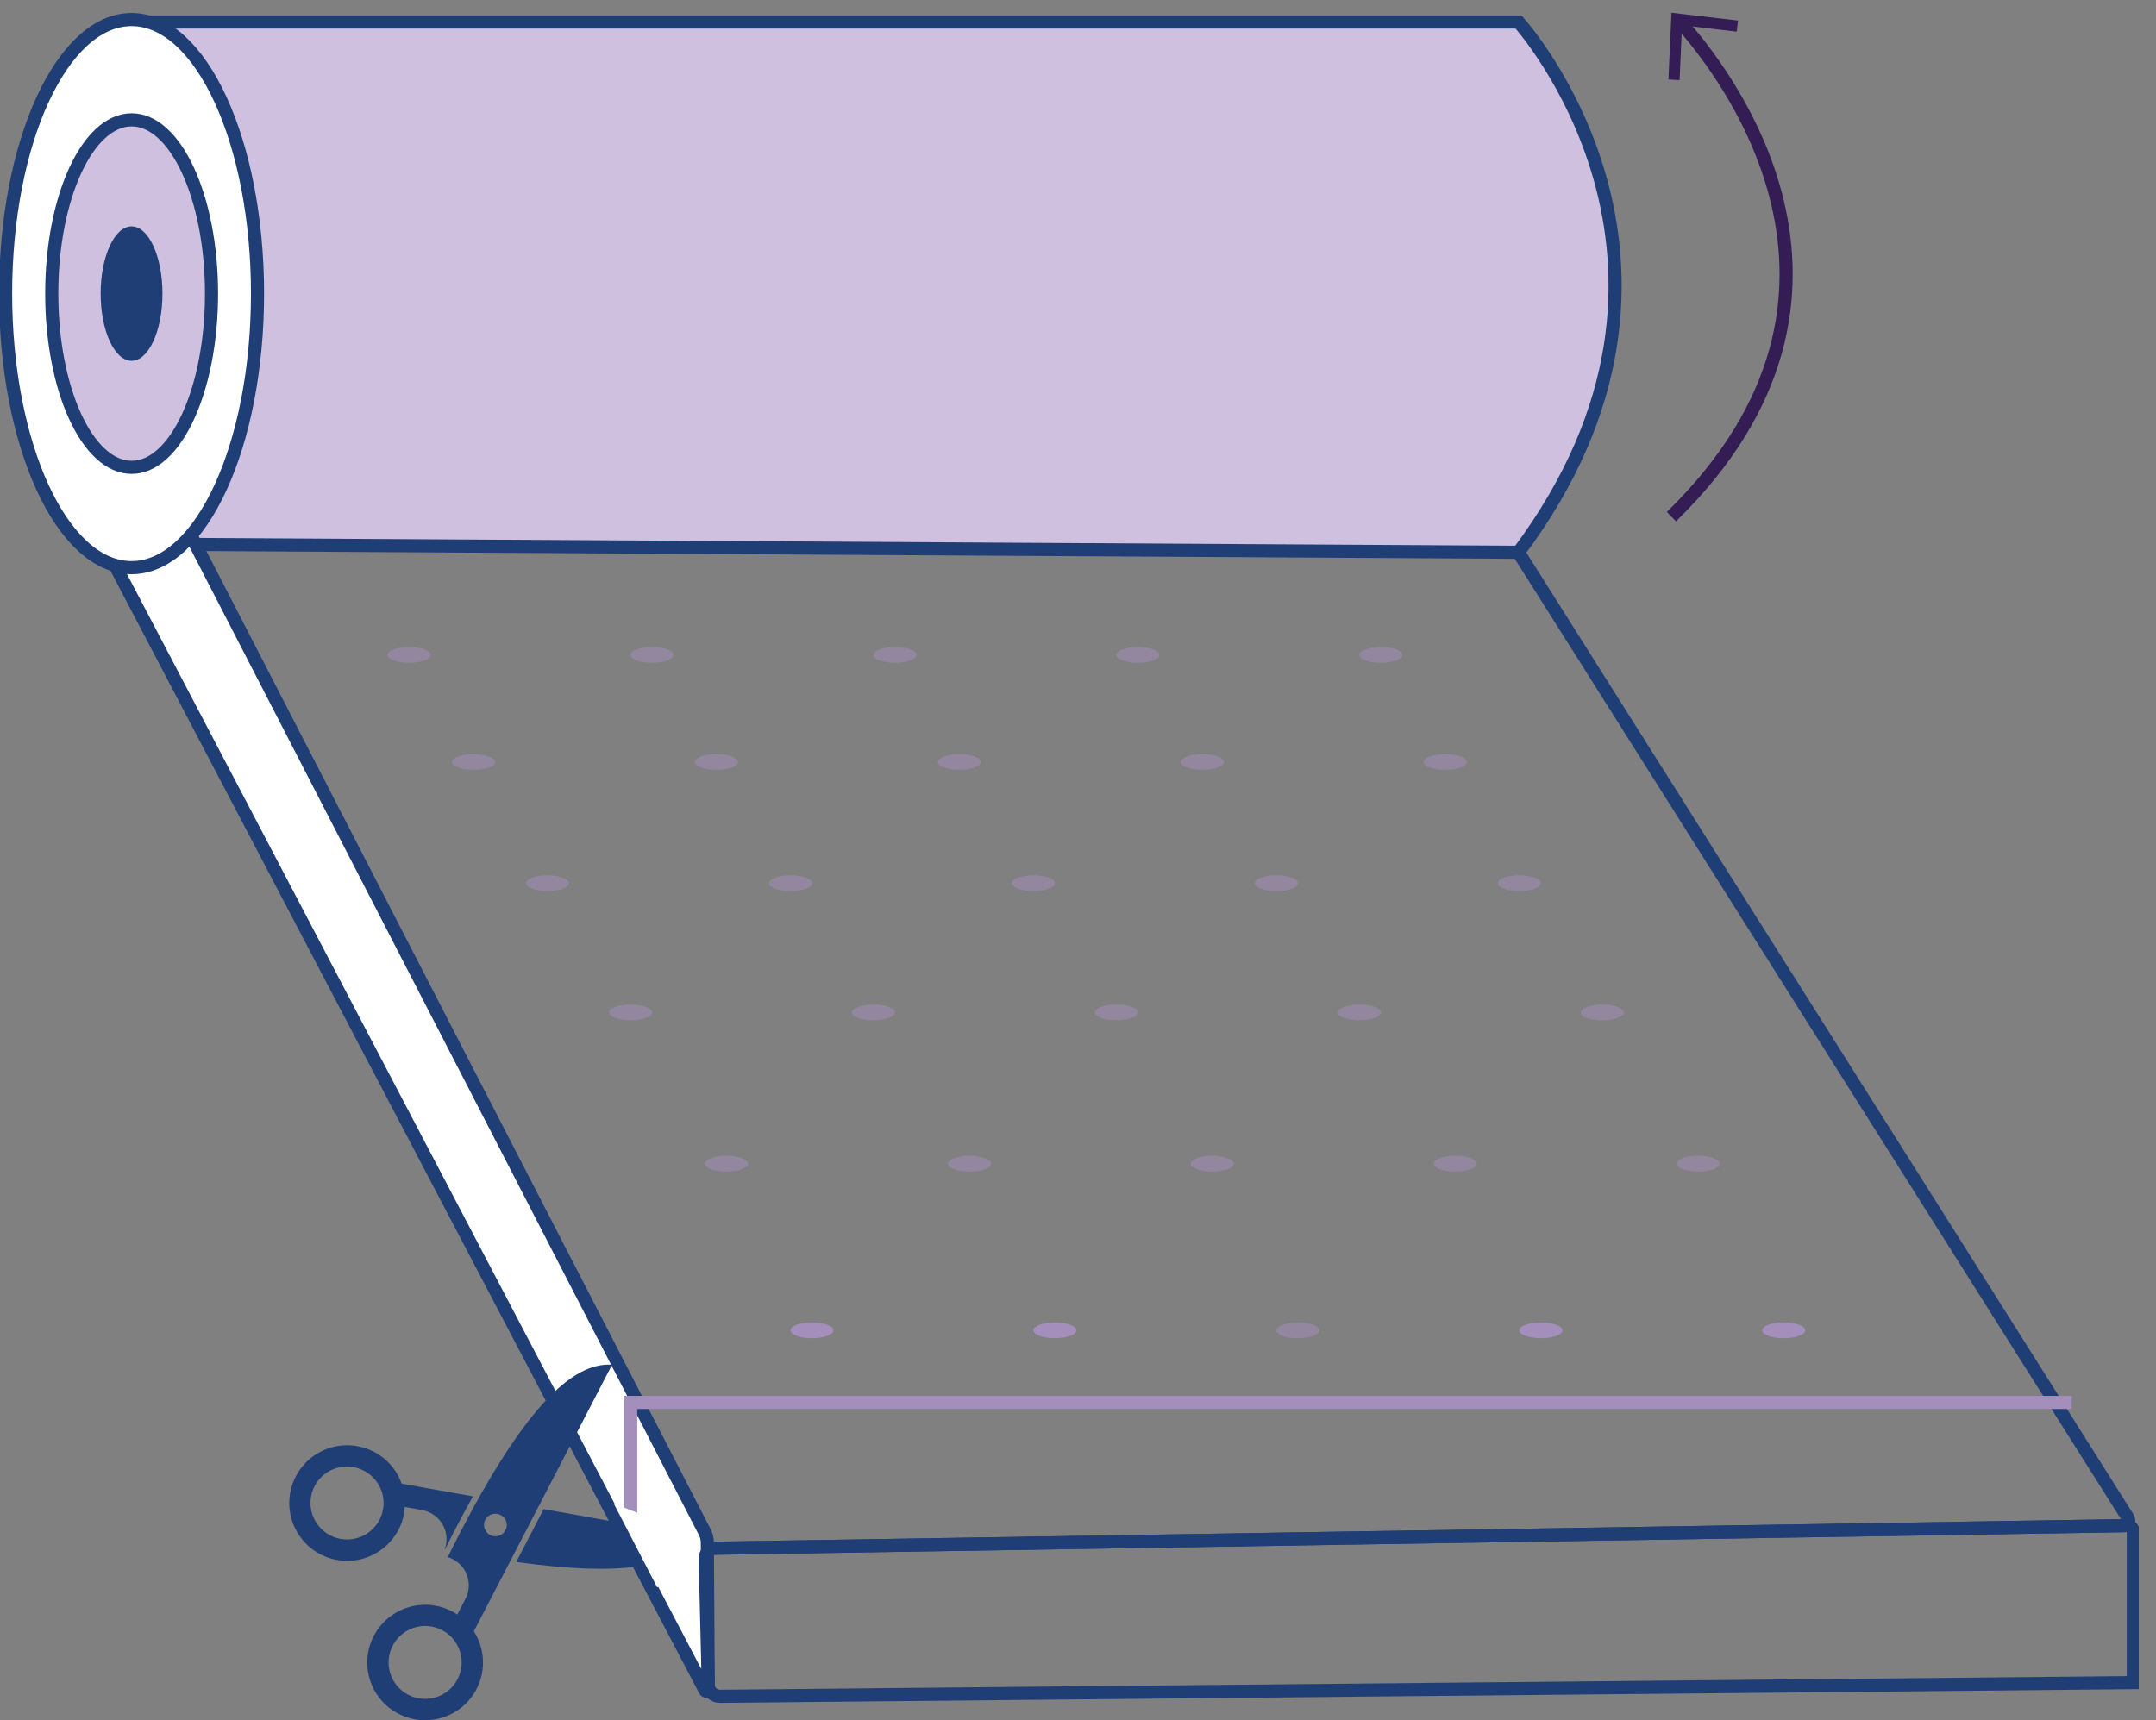 <svg xmlns="http://www.w3.org/2000/svg" fill="none" viewBox="0 0 104 83" height="83" width="104">
<rect x="0" y="0" width="104" height="83" fill="#808080" stroke="none"/>
<g clip-path="url(#clip0_2736_16729)">
<path stroke-miterlimit="10" stroke-width="0.633" stroke="#1F3E76" fill="#D0C0DF" d="M7.148 1.062H73.251C73.251 1.062 83.73 12.63 73.251 26.648L8.801 26.267C8.801 26.267 14.285 16.836 7.148 1.062Z"></path>
<path stroke-miterlimit="10" stroke-width="0.633" stroke="#1F3E76" d="M73.246 26.653L102.643 73.233C102.751 73.394 102.643 73.615 102.444 73.615L34.006 74.71L9.297 26.272"></path>
<path stroke-miterlimit="10" stroke-width="0.633" stroke="#1F3E76" fill="white" d="M34.12 74.442L34.163 81.526C34.163 81.612 34.05 81.638 34.012 81.563L5.605 27.389L7.452 22.421L33.996 73.926C34.077 74.087 34.12 74.259 34.12 74.442Z"></path>
<path stroke-miterlimit="10" stroke-width="0.633" stroke="#1F3E76" d="M34.715 81.848L102.906 81.187V73.915C102.906 73.749 102.766 73.609 102.599 73.614L34.505 74.705C34.231 74.705 34.016 74.93 34.016 75.204L34.166 81.294C34.166 81.601 34.414 81.848 34.721 81.848H34.715Z"></path>
<path stroke-miterlimit="10" stroke-width="0.633" stroke="#1F3E76" fill="white" d="M6.346 27.389C9.702 27.389 12.422 21.469 12.422 14.166C12.422 6.864 9.702 0.944 6.346 0.944C2.99 0.944 0.27 6.864 0.27 14.166C0.27 21.469 2.99 27.389 6.346 27.389Z"></path>
<path stroke-miterlimit="10" stroke-width="0.633" stroke="#1F3E76" fill="#D0C0DF" d="M6.35 22.55C8.478 22.55 10.203 18.797 10.203 14.166C10.203 9.536 8.478 5.783 6.35 5.783C4.221 5.783 2.496 9.536 2.496 14.166C2.496 18.797 4.221 22.55 6.35 22.55Z"></path>
<path fill="#1F3E76" d="M6.346 17.41C7.17 17.41 7.837 15.958 7.837 14.166C7.837 12.375 7.17 10.922 6.346 10.922C5.523 10.922 4.855 12.375 4.855 14.166C4.855 15.958 5.523 17.41 6.346 17.41Z"></path>
<path stroke-miterlimit="10" stroke-width="0.633" stroke="#A38EBC" d="M30.422 74.71V67.669H99.936"></path>
<path stroke-miterlimit="10" stroke-width="0.633" stroke="#341C55" d="M80.625 24.929C91.712 14.107 83.052 3.28 81.023 1.041"></path>
<path fill="#341C55" d="M83.839 0.992L83.774 1.529L81.137 1.218L81.019 3.865L80.481 3.839L80.626 0.616L83.839 0.992Z"></path>
<path fill="#A38EBC" d="M39.168 64.57C39.741 64.57 40.206 64.4 40.206 64.189C40.206 63.978 39.741 63.808 39.168 63.808C38.594 63.808 38.129 63.978 38.129 64.189C38.129 64.4 38.594 64.57 39.168 64.57Z"></path>
<path fill="#A38EBC" d="M50.886 64.57C51.46 64.57 51.925 64.4 51.925 64.189C51.925 63.978 51.46 63.808 50.886 63.808C50.313 63.808 49.848 63.978 49.848 64.189C49.848 64.4 50.313 64.57 50.886 64.57Z"></path>
<g opacity="0.5">
<path fill="#A38EBC" d="M19.734 31.981C20.308 31.981 20.773 31.81 20.773 31.6C20.773 31.389 20.308 31.218 19.734 31.218C19.16 31.218 18.695 31.389 18.695 31.6C18.695 31.81 19.16 31.981 19.734 31.981Z"></path>
<path fill="#A38EBC" d="M31.449 31.981C32.023 31.981 32.488 31.81 32.488 31.6C32.488 31.389 32.023 31.218 31.449 31.218C30.875 31.218 30.41 31.389 30.41 31.6C30.41 31.81 30.875 31.981 31.449 31.981Z"></path>
<path fill="#A38EBC" d="M43.172 31.981C43.745 31.981 44.21 31.81 44.21 31.6C44.21 31.389 43.745 31.218 43.172 31.218C42.598 31.218 42.133 31.389 42.133 31.6C42.133 31.81 42.598 31.981 43.172 31.981Z"></path>
<path fill="#A38EBC" d="M54.89 31.981C55.464 31.981 55.929 31.81 55.929 31.6C55.929 31.389 55.464 31.218 54.89 31.218C54.317 31.218 53.852 31.389 53.852 31.6C53.852 31.81 54.317 31.981 54.89 31.981Z"></path>
<path fill="#A38EBC" d="M66.613 31.981C67.187 31.981 67.652 31.81 67.652 31.6C67.652 31.389 67.187 31.218 66.613 31.218C66.039 31.218 65.574 31.389 65.574 31.6C65.574 31.81 66.039 31.981 66.613 31.981Z"></path>
<path fill="#A38EBC" d="M22.843 37.147C23.417 37.147 23.882 36.977 23.882 36.766C23.882 36.556 23.417 36.385 22.843 36.385C22.27 36.385 21.805 36.556 21.805 36.766C21.805 36.977 22.27 37.147 22.843 37.147Z"></path>
<path fill="#A38EBC" d="M34.558 37.147C35.132 37.147 35.597 36.977 35.597 36.766C35.597 36.556 35.132 36.385 34.558 36.385C33.985 36.385 33.52 36.556 33.52 36.766C33.52 36.977 33.985 37.147 34.558 37.147Z"></path>
<path fill="#A38EBC" d="M46.277 37.147C46.851 37.147 47.316 36.977 47.316 36.766C47.316 36.556 46.851 36.385 46.277 36.385C45.703 36.385 45.238 36.556 45.238 36.766C45.238 36.977 45.703 37.147 46.277 37.147Z"></path>
<path fill="#A38EBC" d="M58 37.147C58.573 37.147 59.038 36.977 59.038 36.766C59.038 36.556 58.573 36.385 58 36.385C57.426 36.385 56.961 36.556 56.961 36.766C56.961 36.977 57.426 37.147 58 37.147Z"></path>
<path fill="#A38EBC" d="M69.715 37.147C70.288 37.147 70.753 36.977 70.753 36.766C70.753 36.556 70.288 36.385 69.715 36.385C69.141 36.385 68.676 36.556 68.676 36.766C68.676 36.977 69.141 37.147 69.715 37.147Z"></path>
<path fill="#A38EBC" d="M26.41 42.996C26.983 42.996 27.449 42.825 27.449 42.615C27.449 42.404 26.983 42.233 26.41 42.233C25.836 42.233 25.371 42.404 25.371 42.615C25.371 42.825 25.836 42.996 26.41 42.996Z"></path>
<path fill="#A38EBC" d="M38.133 42.996C38.706 42.996 39.171 42.825 39.171 42.615C39.171 42.404 38.706 42.233 38.133 42.233C37.559 42.233 37.094 42.404 37.094 42.615C37.094 42.825 37.559 42.996 38.133 42.996Z"></path>
<path fill="#A38EBC" d="M49.847 42.996C50.421 42.996 50.886 42.825 50.886 42.615C50.886 42.404 50.421 42.233 49.847 42.233C49.274 42.233 48.809 42.404 48.809 42.615C48.809 42.825 49.274 42.996 49.847 42.996Z"></path>
<path fill="#A38EBC" d="M61.57 42.996C62.144 42.996 62.609 42.825 62.609 42.615C62.609 42.404 62.144 42.233 61.57 42.233C60.996 42.233 60.531 42.404 60.531 42.615C60.531 42.825 60.996 42.996 61.57 42.996Z"></path>
<path fill="#A38EBC" d="M73.289 42.996C73.862 42.996 74.328 42.825 74.328 42.615C74.328 42.404 73.862 42.233 73.289 42.233C72.715 42.233 72.25 42.404 72.25 42.615C72.25 42.825 72.715 42.996 73.289 42.996Z"></path>
<path fill="#A38EBC" d="M30.418 49.231C30.991 49.231 31.456 49.061 31.456 48.85C31.456 48.639 30.991 48.469 30.418 48.469C29.844 48.469 29.379 48.639 29.379 48.85C29.379 49.061 29.844 49.231 30.418 49.231Z"></path>
<path fill="#A38EBC" d="M42.133 49.231C42.706 49.231 43.171 49.061 43.171 48.85C43.171 48.639 42.706 48.469 42.133 48.469C41.559 48.469 41.094 48.639 41.094 48.85C41.094 49.061 41.559 49.231 42.133 49.231Z"></path>
<path fill="#A38EBC" d="M53.855 49.231C54.429 49.231 54.894 49.061 54.894 48.85C54.894 48.639 54.429 48.469 53.855 48.469C53.282 48.469 52.816 48.639 52.816 48.85C52.816 49.061 53.282 49.231 53.855 49.231Z"></path>
<path fill="#A38EBC" d="M65.574 49.231C66.148 49.231 66.613 49.061 66.613 48.85C66.613 48.639 66.148 48.469 65.574 48.469C65 48.469 64.535 48.639 64.535 48.85C64.535 49.061 65 49.231 65.574 49.231Z"></path>
<path fill="#A38EBC" d="M77.289 49.231C77.862 49.231 78.328 49.061 78.328 48.85C78.328 48.639 77.862 48.469 77.289 48.469C76.715 48.469 76.25 48.639 76.25 48.85C76.25 49.061 76.715 49.231 77.289 49.231Z"></path>
<path fill="#A38EBC" d="M35.039 56.53C35.612 56.53 36.078 56.359 36.078 56.149C36.078 55.938 35.612 55.768 35.039 55.768C34.465 55.768 34 55.938 34 56.149C34 56.359 34.465 56.53 35.039 56.53Z"></path>
<path fill="#A38EBC" d="M46.761 56.53C47.335 56.53 47.8 56.359 47.8 56.149C47.8 55.938 47.335 55.768 46.761 55.768C46.188 55.768 45.723 55.938 45.723 56.149C45.723 56.359 46.188 56.53 46.761 56.53Z"></path>
<path fill="#A38EBC" d="M58.476 56.53C59.05 56.53 59.515 56.359 59.515 56.149C59.515 55.938 59.05 55.768 58.476 55.768C57.903 55.768 57.438 55.938 57.438 56.149C57.438 56.359 57.903 56.53 58.476 56.53Z"></path>
<path fill="#A38EBC" d="M70.199 56.53C70.773 56.53 71.238 56.359 71.238 56.149C71.238 55.938 70.773 55.768 70.199 55.768C69.625 55.768 69.16 55.938 69.16 56.149C69.16 56.359 69.625 56.53 70.199 56.53Z"></path>
<path fill="#A38EBC" d="M81.918 56.53C82.491 56.53 82.956 56.359 82.956 56.149C82.956 55.938 82.491 55.768 81.918 55.768C81.344 55.768 80.879 55.938 80.879 56.149C80.879 56.359 81.344 56.53 81.918 56.53Z"></path>
<path fill="#A38EBC" d="M62.605 64.57C63.179 64.57 63.644 64.4 63.644 64.189C63.644 63.978 63.179 63.808 62.605 63.808C62.032 63.808 61.566 63.978 61.566 64.189C61.566 64.4 62.032 64.57 62.605 64.57Z"></path>
</g>
<path fill="#A38EBC" d="M74.328 64.57C74.901 64.57 75.367 64.4 75.367 64.189C75.367 63.978 74.901 63.808 74.328 63.808C73.754 63.808 73.289 63.978 73.289 64.189C73.289 64.4 73.754 64.57 74.328 64.57Z"></path>
<path fill="#A38EBC" d="M86.043 64.57C86.616 64.57 87.081 64.4 87.081 64.189C87.081 63.978 86.616 63.808 86.043 63.808C85.469 63.808 85.004 63.978 85.004 64.189C85.004 64.4 85.469 64.57 86.043 64.57Z"></path>
<path fill="#1F3E76" d="M29.531 65.838L23.411 77.643L22.857 78.711C23.374 79.522 23.465 80.58 22.986 81.499C22.281 82.863 20.591 83.395 19.224 82.691C17.857 81.987 17.319 80.306 18.029 78.937C18.74 77.573 20.424 77.036 21.797 77.745C21.888 77.793 21.974 77.847 22.06 77.9L22.453 77.148C22.814 76.45 22.545 75.591 21.84 75.231C21.764 75.188 21.684 75.156 21.598 75.135C25.193 67.863 27.631 65.714 29.536 65.849L29.531 65.838ZM19.488 73.019C19.504 72.916 19.52 72.809 19.525 72.712L20.36 72.863C21.135 73.002 21.657 73.743 21.517 74.517C21.501 74.603 21.474 74.689 21.447 74.764H21.463C21.893 73.905 22.34 73.045 22.814 72.202L20.559 71.799L19.375 71.585C19.052 70.677 18.261 69.963 17.243 69.78C15.726 69.506 14.273 70.51 13.998 72.03C13.724 73.545 14.735 74.995 16.253 75.269C17.765 75.543 19.219 74.533 19.493 73.024L19.488 73.019ZM18.476 72.836C18.648 71.88 18.013 70.967 17.05 70.79C16.092 70.618 15.177 71.251 15.005 72.207C14.832 73.163 15.467 74.076 16.425 74.254C17.383 74.426 18.304 73.792 18.476 72.836ZM33.664 74.152L26.226 72.814L24.902 75.365C30.376 76.133 32.776 75.494 33.664 74.152ZM21.318 78.652C22.184 79.098 22.518 80.162 22.071 81.021C21.63 81.885 20.559 82.219 19.698 81.778C18.831 81.332 18.492 80.263 18.944 79.404C19.391 78.54 20.456 78.207 21.318 78.652ZM24.391 73.341C24.525 73.609 24.412 73.937 24.138 74.071C23.863 74.205 23.54 74.093 23.406 73.824C23.271 73.556 23.379 73.223 23.653 73.094C23.928 72.965 24.256 73.072 24.391 73.346V73.341Z" clip-rule="evenodd" fill-rule="evenodd"></path>
<path fill="white" d="M29.605 72.546L31.699 76.59L33.416 75.693L33.663 74.152L29.605 72.546Z" clip-rule="evenodd" fill-rule="evenodd"></path>
</g>
<defs>
<clipPath id="clip0_2736_16729">
<rect transform="translate(0 0.616)" fill="white" height="82.386" width="103.168"></rect>
</clipPath>
</defs>
</svg>
